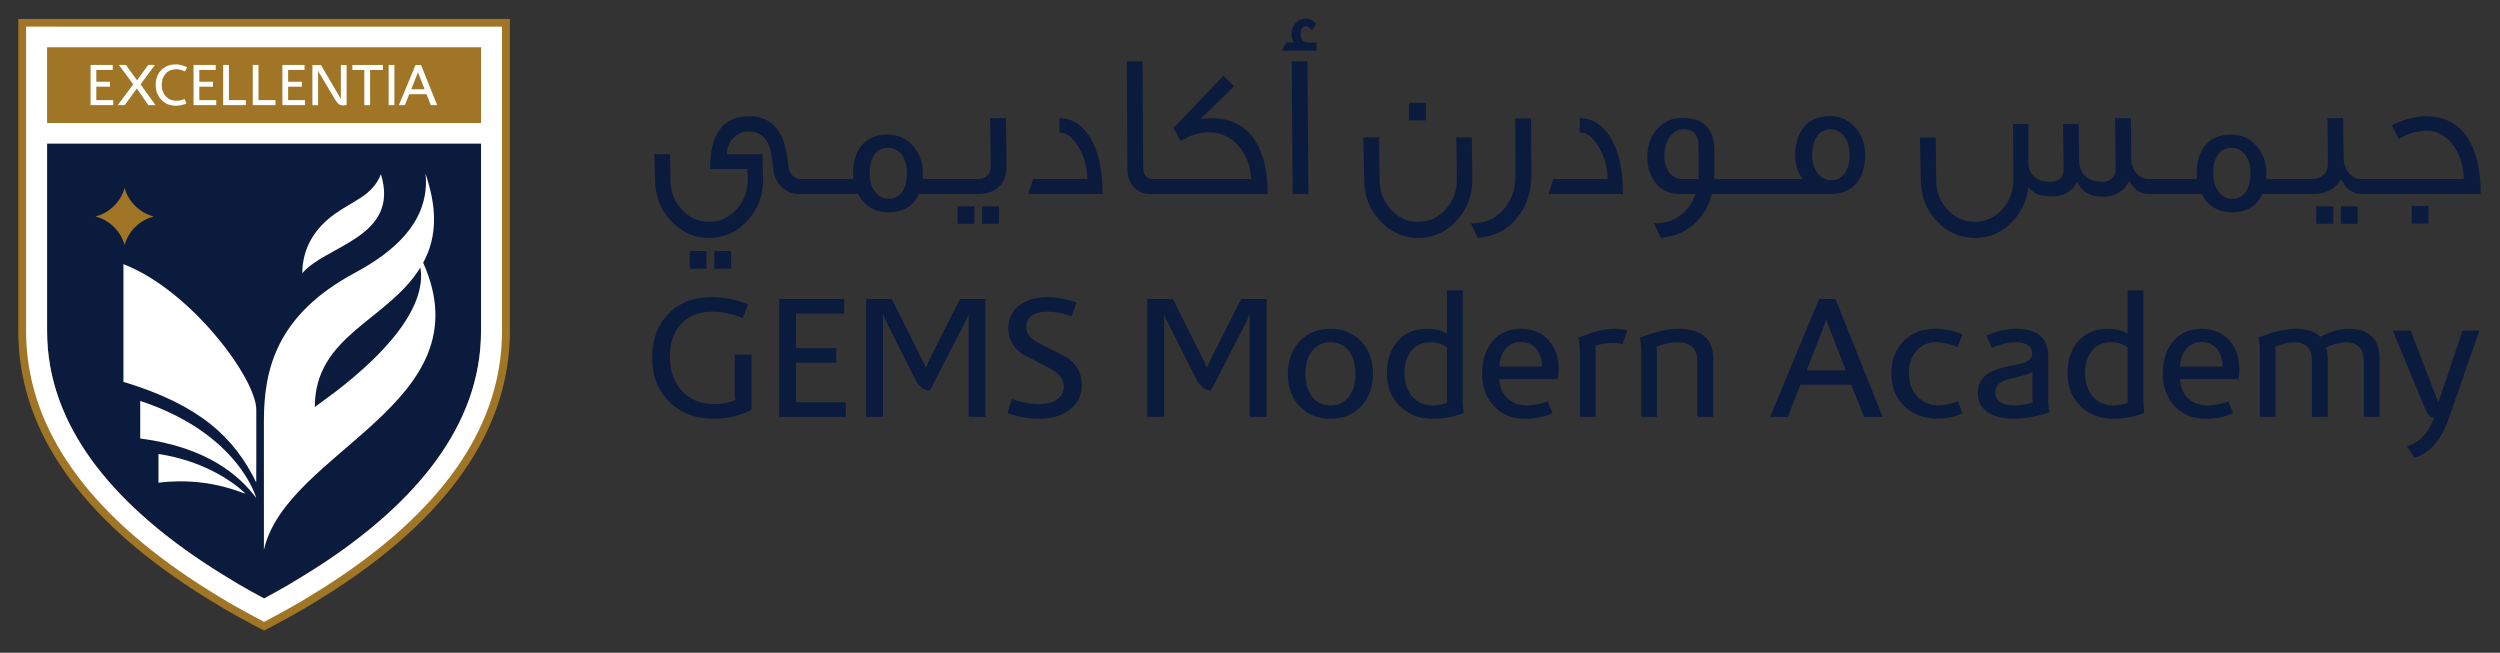 <svg xmlns:dc="http://purl.org/dc/elements/1.1/" xmlns:cc="http://creativecommons.org/ns#" xmlns:rdf="http://www.w3.org/1999/02/22-rdf-syntax-ns#" xmlns:svg="http://www.w3.org/2000/svg" xmlns="http://www.w3.org/2000/svg" viewBox="0 0 541.333 141.333" height="141.333" width="541.333" xml:space="preserve" id="svg2"><rect x="0" y="0" width="541.333" height="141.333" fill="#333333" stroke="none"/>    <defs id="defs6">    <clipPath id="clipPath18">      <path id="path16" d="M 0,106 H 406 V 0 H 0 Z"></path>    </clipPath>  </defs>  <g transform="matrix(1.333,0,0,-1.333,0,141.333)" id="g10">    <g id="g12">      <g clip-path="url(#clipPath18)" id="g14">        <g transform="translate(122.086,39.481)" id="g20">          <path id="path22" style="fill:#0b1b3e;fill-opacity:1;fill-rule:nonzero;stroke:none" d="m 0,0 c -1.845,-0.989 -3.878,-1.483 -6.106,-1.483 -2.952,0 -5.359,0.912 -7.236,2.744 -1.874,1.831 -2.81,4.203 -2.81,7.113 0,2.993 0.881,5.388 2.641,7.199 1.763,1.811 4.152,2.72 7.177,2.72 1.925,0 3.854,-0.407 5.794,-1.207 l -0.911,-2.211 c -1.657,0.692 -3.294,1.038 -4.91,1.038 -2.228,0 -3.95,-0.695 -5.169,-2.075 -1.158,-1.288 -1.738,-3.042 -1.738,-5.269 0,-2.297 0.663,-4.149 1.997,-5.56 1.33,-1.407 3.07,-2.114 5.221,-2.114 1.198,0 2.35,0.227 3.456,0.675 -0.098,0.409 -0.143,0.782 -0.143,1.117 v 6.252 l 2.737,0 z"></path>        </g>        <g transform="translate(137.386,38.306)" id="g24">          <path id="path26" style="fill:#0b1b3e;fill-opacity:1;fill-rule:nonzero;stroke:none" d="m 0,0 h -10.817 v 19.161 h 10.561 v -2.382 h -7.822 v -5.603 h 6.536 V 8.797 H -8.078 V 2.376 l 8.078,0 z"></path>        </g>        <g transform="translate(160.072,38.306)" id="g28">          <path id="path30" style="fill:#0b1b3e;fill-opacity:1;fill-rule:nonzero;stroke:none" d="m 0,0 h -2.737 v 16.611 h -0.055 c -0.022,-0.129 -0.125,-0.41 -0.314,-0.84 L -9.019,4.287 c -0.965,0 -1.787,0.65 -2.451,1.958 l -4.794,9.526 c -0.113,0.207 -0.22,0.483 -0.313,0.84 h -0.057 V 0 h -2.741 v 19.161 h 4.167 l 5.109,-10.225 c 0.055,-0.115 0.186,-0.401 0.398,-0.871 h 0.089 c 0.054,0.188 0.168,0.485 0.337,0.897 l 5.141,10.199 H 0 Z"></path>        </g>        <g transform="translate(175.74,43.515)" id="g32">          <path id="path34" style="fill:#0b1b3e;fill-opacity:1;fill-rule:nonzero;stroke:none" d="m 0,0 c 0,-1.772 -0.719,-3.163 -2.166,-4.171 -1.276,-0.903 -2.855,-1.346 -4.736,-1.346 -1.809,0 -3.531,0.308 -5.165,0.923 l 0.686,2.297 c 1.612,-0.559 3.117,-0.841 4.502,-0.841 1.088,0 1.982,0.216 2.686,0.646 0.837,0.519 1.254,1.275 1.254,2.269 0,1.122 -0.779,2.1 -2.337,2.94 -1.449,0.747 -2.892,1.495 -4.336,2.244 -1.564,1.079 -2.344,2.49 -2.344,4.227 0,1.661 0.666,2.952 1.997,3.864 1.181,0.802 2.654,1.207 4.427,1.207 1.386,0 2.947,-0.298 4.68,-0.894 L -1.683,11.15 c -1.369,0.485 -2.653,0.73 -3.849,0.73 -2.34,0 -3.513,-0.881 -3.513,-2.636 0,-0.973 0.781,-1.849 2.344,-2.631 C -3.985,5.246 -2.529,4.5 -2.335,4.37 -0.778,3.249 0,1.792 0,0"></path>        </g>        <g transform="translate(205.739,38.306)" id="g36">          <path id="path38" style="fill:#0b1b3e;fill-opacity:1;fill-rule:nonzero;stroke:none" d="m 0,0 h -2.743 v 16.611 h -0.056 c -0.018,-0.129 -0.123,-0.41 -0.316,-0.84 L -9.018,4.287 c -0.97,0 -1.793,0.65 -2.455,1.958 l -4.796,9.526 c -0.116,0.207 -0.218,0.483 -0.312,0.84 h -0.058 V 0 h -2.739 v 19.161 h 4.162 l 5.114,-10.225 c 0.056,-0.115 0.186,-0.401 0.401,-0.871 h 0.083 c 0.055,0.188 0.171,0.485 0.34,0.897 l 5.139,10.199 H 0 Z"></path>        </g>        <g transform="translate(220.18,45.307)" id="g40">          <path id="path42" style="fill:#0b1b3e;fill-opacity:1;fill-rule:nonzero;stroke:none" d="M 0,0 C 0,1.475 -0.332,2.681 -0.998,3.618 -1.724,4.624 -2.739,5.126 -4.052,5.126 -5.366,5.126 -6.384,4.624 -7.107,3.618 -7.791,2.681 -8.132,1.475 -8.132,0 c 0,-1.474 0.341,-2.678 1.025,-3.616 0.723,-1.005 1.741,-1.507 3.055,-1.507 1.313,0 2.328,0.502 3.054,1.507 C -0.332,-2.678 0,-1.474 0,0 m 2.852,0 c 0,-2.148 -0.643,-3.903 -1.924,-5.267 -1.286,-1.363 -2.952,-2.042 -5.008,-2.042 -2.057,0 -3.718,0.679 -4.996,2.042 -1.275,1.364 -1.91,3.119 -1.91,5.267 0,2.146 0.635,3.904 1.91,5.269 1.278,1.358 2.939,2.044 4.996,2.044 2.056,0 3.722,-0.686 5.008,-2.044 C 2.209,3.904 2.852,2.146 2.852,0"></path>        </g>        <g transform="translate(235.074,40.603)" id="g44">          <path id="path46" style="fill:#0b1b3e;fill-opacity:1;fill-rule:nonzero;stroke:none" d="M 0,0 C -0.018,0.146 -0.027,0.316 -0.027,0.502 V 9.02 c -0.798,0.541 -1.702,0.81 -2.709,0.81 -1.388,0 -2.456,-0.512 -3.199,-1.545 -0.664,-0.91 -0.998,-2.069 -0.998,-3.469 0,-1.472 0.38,-2.699 1.142,-3.67 0.82,-1.048 1.958,-1.568 3.429,-1.568 0.813,0 1.604,0.138 2.362,0.422 m 2.685,-1.683 c -1.635,-0.616 -3.313,-0.922 -5.023,-0.922 -2.187,0 -3.979,0.687 -5.366,2.072 -1.39,1.382 -2.082,3.144 -2.082,5.293 0,2.111 0.551,3.822 1.658,5.126 1.176,1.421 2.814,2.131 4.905,2.131 1.162,0 2.227,-0.252 3.196,-0.757 v 7.002 h 2.57 V 0 c 0,-0.338 0.048,-0.899 0.142,-1.683"></path>        </g>        <g transform="translate(250.486,46.484)" id="g48">          <path id="path50" style="fill:#0b1b3e;fill-opacity:1;fill-rule:nonzero;stroke:none" d="M 0,0 C -0.015,1.123 -0.304,2.048 -0.856,2.774 -1.463,3.576 -2.32,3.979 -3.425,3.979 -4.484,3.979 -5.329,3.598 -5.947,2.841 -6.565,2.088 -6.894,1.138 -6.933,0 Z m 2.712,-0.506 c 0,-0.428 -0.048,-0.942 -0.142,-1.541 h -9.503 c 0.076,-1.287 0.494,-2.304 1.258,-3.051 0.798,-0.802 1.862,-1.203 3.196,-1.203 1.177,0 2.308,0.212 3.395,0.643 l 0.8,-1.906 c -1.37,-0.616 -2.844,-0.923 -4.426,-0.923 -2.129,0 -3.833,0.688 -5.107,2.072 -1.275,1.384 -1.912,3.14 -1.912,5.266 0,2.054 0.514,3.744 1.543,5.071 1.136,1.472 2.72,2.216 4.738,2.216 1.94,0 3.469,-0.651 4.59,-1.937 1.047,-1.193 1.57,-2.764 1.57,-4.707"></path>        </g>        <g transform="translate(264.358,52.369)" id="g52">          <path id="path54" style="fill:#0b1b3e;fill-opacity:1;fill-rule:nonzero;stroke:none" d="m 0,0 -0.77,-2.218 c -0.534,0.116 -1.084,0.171 -1.656,0.171 -0.933,0 -1.854,-0.158 -2.767,-0.474 0.021,-0.262 0.028,-0.46 0.028,-0.589 v -10.953 h -2.567 v 10.899 c 0,0.389 -0.076,1.043 -0.23,1.958 2.304,0.97 4.261,1.457 5.88,1.457 C -1.383,0.251 -0.684,0.166 0,0"></path>        </g>        <g transform="translate(278.286,38.306)" id="g56">          <path id="path58" style="fill:#0b1b3e;fill-opacity:1;fill-rule:nonzero;stroke:none" d="m 0,0 h -2.57 v 9.02 c 0,2.072 -1.073,3.109 -3.223,3.109 -1.086,0 -2.217,-0.241 -3.397,-0.729 0.037,-0.317 0.056,-0.549 0.056,-0.702 V 0 H -11.7 v 11.008 c 0,0.375 -0.07,1 -0.199,1.878 2.529,0.952 4.583,1.429 6.165,1.429 C -1.911,14.315 0,12.708 0,9.497 Z"></path>        </g>        <g transform="translate(299.832,45.867)" id="g60">          <path id="path62" style="fill:#0b1b3e;fill-opacity:1;fill-rule:nonzero;stroke:none" d="M 0,0 -3.165,8.155 H -3.223 C -3.244,8.081 -3.299,7.889 -3.395,7.593 L -6.362,0 Z M 5.996,-7.563 H 2.967 l -2.08,5.241 h -8.249 l -2.056,-5.241 h -2.879 l 7.961,19.162 h 2.653 z"></path>        </g>        <g transform="translate(318.785,38.891)" id="g64">          <path id="path66" style="fill:#0b1b3e;fill-opacity:1;fill-rule:nonzero;stroke:none" d="m 0,0 c -1.294,-0.577 -2.659,-0.869 -4.083,-0.869 -2.113,0 -3.873,0.649 -5.281,1.935 -1.467,1.361 -2.197,3.148 -2.197,5.351 0,2.168 0.657,3.924 1.967,5.28 1.316,1.351 3.047,2.034 5.197,2.034 1.464,0 2.931,-0.3 4.397,-0.896 l -0.773,-2.047 c -1.311,0.504 -2.473,0.756 -3.483,0.756 -1.445,0 -2.567,-0.526 -3.365,-1.569 -0.725,-0.935 -1.085,-2.102 -1.085,-3.501 0,-1.55 0.474,-2.811 1.426,-3.786 0.894,-0.929 2.003,-1.397 3.342,-1.397 0.932,0 1.994,0.226 3.196,0.673 z"></path>        </g>        <g transform="translate(330.197,40.658)" id="g68">          <path id="path70" style="fill:#0b1b3e;fill-opacity:1;fill-rule:nonzero;stroke:none" d="M 0,0 C -0.036,0.262 -0.056,0.447 -0.056,0.56 V 4.958 C -0.416,4.678 -1.366,4.366 -2.909,4.033 -3.935,3.808 -4.67,3.567 -5.109,3.304 -5.754,2.915 -6.078,2.361 -6.078,1.654 c 0,-1.422 1.04,-2.131 3.11,-2.131 1.047,0 2.039,0.157 2.968,0.477 m 2.714,-1.626 c -2.188,-0.688 -4.08,-1.034 -5.682,-1.034 -1.804,0 -3.231,0.346 -4.277,1.034 -1.125,0.727 -1.688,1.758 -1.688,3.082 0,1.383 0.527,2.437 1.573,3.168 0.741,0.523 1.853,0.934 3.337,1.231 1.484,0.297 2.399,0.512 2.739,0.645 0.803,0.316 1.199,0.773 1.199,1.373 0,1.266 -0.931,1.901 -2.794,1.901 -1.084,0 -2.342,-0.299 -3.769,-0.895 l -0.885,1.965 c 1.62,0.742 3.226,1.118 4.821,1.118 3.482,0 5.225,-1.496 5.225,-4.483 V 0.168 c 0,-0.354 0.067,-0.954 0.201,-1.794"></path>        </g>        <g transform="translate(345.638,40.603)" id="g72">          <path id="path74" style="fill:#0b1b3e;fill-opacity:1;fill-rule:nonzero;stroke:none" d="M 0,0 C -0.018,0.146 -0.024,0.316 -0.024,0.502 V 9.02 c -0.803,0.541 -1.705,0.81 -2.717,0.81 -1.386,0 -2.45,-0.512 -3.194,-1.545 -0.666,-0.91 -1.001,-2.069 -1.001,-3.469 0,-1.472 0.38,-2.699 1.145,-3.67 0.816,-1.048 1.96,-1.568 3.424,-1.568 0.818,0 1.606,0.138 2.367,0.422 m 2.686,-1.683 c -1.641,-0.616 -3.309,-0.922 -5.026,-0.922 -2.186,0 -3.974,0.687 -5.364,2.072 -1.39,1.382 -2.085,3.144 -2.085,5.293 0,2.111 0.551,3.822 1.657,5.126 1.18,1.421 2.815,2.131 4.909,2.131 1.161,0 2.23,-0.252 3.199,-0.757 v 7.002 H 2.541 V 0 c 0,-0.338 0.051,-0.899 0.145,-1.683"></path>        </g>        <g transform="translate(361.051,46.484)" id="g76">          <path id="path78" style="fill:#0b1b3e;fill-opacity:1;fill-rule:nonzero;stroke:none" d="M 0,0 C -0.021,1.123 -0.303,2.048 -0.855,2.774 -1.466,3.576 -2.32,3.979 -3.424,3.979 -4.49,3.979 -5.333,3.598 -5.948,2.841 -6.57,2.088 -6.897,1.138 -6.936,0 Z m 2.711,-0.506 c 0,-0.428 -0.047,-0.942 -0.141,-1.541 h -9.506 c 0.079,-1.287 0.493,-2.304 1.259,-3.051 0.794,-0.802 1.862,-1.203 3.194,-1.203 1.18,0 2.311,0.212 3.395,0.643 l 0.801,-1.906 c -1.371,-0.616 -2.845,-0.923 -4.427,-0.923 -2.128,0 -3.828,0.688 -5.107,2.072 -1.274,1.384 -1.909,3.14 -1.909,5.266 0,2.054 0.512,3.744 1.541,5.071 1.137,1.472 2.719,2.216 4.734,2.216 1.94,0 3.475,-0.651 4.598,-1.937 1.042,-1.193 1.568,-2.764 1.568,-4.707"></path>        </g>        <g transform="translate(386.538,38.306)" id="g80">          <path id="path82" style="fill:#0b1b3e;fill-opacity:1;fill-rule:nonzero;stroke:none" d="m 0,0 h -2.569 v 9.02 c 0,2.072 -0.971,3.109 -2.911,3.109 -0.897,0 -1.97,-0.291 -3.229,-0.867 0.191,-0.505 0.291,-1.15 0.291,-1.936 V 0 h -2.573 v 9.047 c 0,2.055 -0.967,3.082 -2.909,3.082 -0.837,0 -1.855,-0.241 -3.056,-0.729 0.04,-0.337 0.061,-0.581 0.061,-0.726 V 0 h -2.569 v 11.092 c 0,0.375 -0.06,0.978 -0.171,1.824 2.454,0.933 4.46,1.399 6.023,1.399 1.786,0 3.109,-0.43 3.965,-1.289 1.711,0.859 3.3,1.289 4.763,1.289 1.543,0 2.743,-0.414 3.597,-1.234 C -0.429,12.261 0,11.083 0,9.551 Z"></path>        </g>        <g transform="translate(402.749,52.312)" id="g84">          <path id="path86" style="fill:#0b1b3e;fill-opacity:1;fill-rule:nonzero;stroke:none" d="m 0,0 -5.085,-14.593 c -0.507,-1.458 -1.205,-2.712 -2.079,-3.753 -1.008,-1.199 -2.131,-1.962 -3.371,-2.302 l -1.223,1.877 c 2.035,0.616 3.502,2.139 4.396,4.568 -0.611,0.131 -1.077,0.597 -1.402,1.4 L -14.068,0 h 2.907 l 4.484,-11.63 h 0.029 L -2.738,0 Z"></path>        </g>        <g transform="translate(208.185,97.794)" id="g88">          <path id="path90" style="fill:#0b1b3e;fill-opacity:1;fill-rule:nonzero;stroke:none" d="M 0,0 0.77,1.333 H 2.02 C 1.746,1.768 1.611,2.247 1.611,2.75 c 0,1.379 1.015,2.456 2.306,2.456 0.651,0 1.195,-0.275 1.625,-0.815 L 5.612,4.302 4.938,3.301 4.8,3.472 C 4.532,3.801 4.247,3.967 3.951,3.967 3.559,3.967 3.104,3.817 3.104,2.621 3.104,1.754 3.501,1.333 4.31,1.333 H 5.673 V 0 Z m 20.709,-8.473 h 2.729 v -2.851 h -2.729 z m -61.87,-14.797 0.784,2.42 h 8.824 c -0.089,2.123 -0.596,3.893 -1.562,5.401 -0.883,1.43 -1.804,2.123 -2.823,2.123 H -36.1 v 2.355 h 0.162 c 1.853,0 3.453,-1.008 4.754,-2.996 1.394,-2.195 2.103,-5.275 2.103,-9.141 v -0.162 z m 19.689,0 c -0.955,0 -1.768,0.336 -2.427,1.003 -0.763,0.733 -1.151,1.756 -1.151,3.031 l -0.099,17.52 h 2.567 l 0.102,-17.224 c 0,-1.137 0.451,-1.756 1.391,-1.912 l 16.149,0.002 c -0.119,2.215 -0.84,4.047 -2.128,5.448 -1.303,1.442 -2.87,2.144 -4.79,2.144 -1.436,0 -2.918,-0.446 -4.399,-1.324 l -0.145,-0.084 -1.178,2.15 0.111,0.118 0.126,0.048 7.889,8.274 1.73,-1.706 -5.419,-5.314 c 0.614,0.084 1.209,0.125 1.773,0.125 3.185,0 5.583,-1.264 7.129,-3.75 1.308,-2.082 1.974,-4.907 1.974,-8.387 v -0.162 z m 23.266,0 -0.163,21.554 H 4.196 L 4.359,-23.27 Z m 41.568,0 0.782,2.42 h 8.826 c -0.084,2.124 -0.597,3.893 -1.563,5.401 -0.883,1.43 -1.803,2.123 -2.818,2.123 h -0.166 v 2.355 h 0.166 c 1.849,0 3.45,-1.008 4.754,-2.996 1.393,-2.195 2.101,-5.275 2.101,-9.141 v -0.162 z m 140.209,-1.973 h 2.729 v -2.851 h -2.729 z m -236.214,-0.038 h 2.73 v -2.842 h -2.73 z m 3.999,0 h 2.728 v -2.842 h -2.728 z m 216.711,0 h 2.765 v -2.842 h -2.765 z m 3.998,0 h 2.731 v -2.842 h -2.731 z M 31.832,-30.309 c -0.219,0.375 -0.523,1.006 -0.987,2.05 l -0.099,0.223 h 0.25 c 2.053,0 3.689,0.714 5.01,2.178 1.31,1.454 1.976,3.284 1.976,5.442 l -0.031,9.413 h 2.564 l 0.065,-9.053 c 0,-2.899 -0.776,-5.244 -2.374,-7.16 -1.56,-1.906 -3.651,-2.971 -6.222,-3.173 l -0.106,-0.007 z m 33.46,17.544 c -0.831,0 -1.497,-0.335 -2.084,-1.057 -0.687,-0.828 -1.037,-1.922 -1.037,-3.251 0,-2.22 1.218,-3.777 2.96,-3.777 h 2.601 v 5.325 c 0,1.805 -0.843,2.76 -2.44,2.76 m 23.85,0 c -0.825,0 -1.534,-0.343 -2.053,-0.992 -0.6,-0.733 -0.902,-1.797 -0.902,-3.149 0,-1.321 0.334,-2.38 0.998,-3.146 0.588,-0.659 1.303,-0.994 2.118,-0.994 0.846,0 1.517,0.324 2.049,0.99 0.606,0.738 0.911,1.797 0.911,3.15 0,1.284 -0.337,2.346 -1.007,3.149 -0.589,0.657 -1.297,0.992 -2.114,0.992 M 61.313,-29.816 c -0.188,0.4 -0.432,0.905 -0.721,1.557 l -0.099,0.223 h 0.248 c 1.606,0 3.003,0.462 4.157,1.377 1.084,0.876 1.875,2.017 2.349,3.389 h -2.702 c -1.559,0 -2.79,0.577 -3.766,1.768 -0.921,1.122 -1.371,2.518 -1.371,4.266 0.031,2.125 0.732,3.797 2.067,4.978 1.023,0.896 2.231,1.353 3.589,1.353 3.475,0 5.232,-1.8 5.232,-5.345 v -4.6 h 14.305 c -0.783,1.133 -1.181,2.446 -1.181,3.912 0,3.904 2.143,6.327 5.59,6.327 1.767,0 3.219,-0.68 4.32,-2.026 0.974,-1.185 1.465,-2.634 1.465,-4.301 0,-3.965 -2.064,-6.332 -5.525,-6.332 H 69.902 c -1.061,-4.103 -4.119,-6.763 -8.204,-7.119 l -0.115,-0.01 z m -125.27,14.031 c -0.873,0 -1.575,-0.324 -2.082,-0.962 -0.588,-0.744 -0.876,-1.79 -0.876,-3.174 0,-1.323 0.333,-2.381 1.004,-3.151 0.586,-0.659 1.303,-0.993 2.116,-0.993 0.825,0 1.532,0.344 2.05,0.989 0.589,0.749 0.878,1.781 0.878,3.155 0,1.331 -0.33,2.403 -0.972,3.173 -0.577,0.645 -1.272,0.963 -2.118,0.963 m -29.04,-14.635 c -2.385,0 -4.474,0.93 -6.194,2.772 -1.735,1.853 -2.58,4.04 -2.58,6.669 -0.017,0.397 -0.137,4.166 -0.137,4.166 h 2.574 v -0.158 c 0,-0.428 0.01,-1.107 0.031,-2.037 l 0.033,-1.997 c 0,-1.901 0.62,-3.518 1.845,-4.818 1.235,-1.319 2.728,-1.982 4.428,-1.982 1.734,0 3.183,0.659 4.429,2.013 1.242,1.348 1.843,2.936 1.843,4.85 l -0.06,1.714 h -6.047 v 0.154 c 0,5.596 2.141,8.43 6.369,8.43 2.477,0 4.256,-1.136 5.282,-3.377 0.489,-1.016 0.853,-2.669 1.084,-4.905 0.097,-1.102 1.077,-1.924 1.889,-1.924 h 8.648 c -0.031,0.313 -0.052,0.617 -0.052,0.929 0,3.936 2.077,6.293 5.558,6.293 1.788,0 3.23,-0.664 4.287,-1.964 0.995,-1.204 1.498,-2.66 1.498,-4.329 0,-0.312 0,-0.625 -0.018,-0.929 h 8.992 c 1.276,0 2.046,0.772 2.046,2.065 -0.005,0.153 -0.035,2.876 -0.095,7.654 v 0.16 h 2.568 c 0,0 0.096,-7.821 0.099,-7.869 0,-1.351 -0.413,-2.467 -1.186,-3.235 -0.791,-0.781 -1.97,-1.195 -3.401,-1.195 h -9.644 c -0.91,-1.981 -2.562,-2.984 -4.921,-2.984 -2.267,0 -3.942,1.003 -4.972,2.984 h -9.795 c -0.932,0 -1.81,0.378 -2.618,1.127 -0.799,0.773 -1.251,1.745 -1.349,2.894 -0.167,1.952 -0.441,3.298 -0.83,4.113 -0.654,1.351 -1.667,2.011 -3.101,2.011 l -0.124,0.002 c -0.958,0 -1.797,-0.375 -2.489,-1.104 -0.646,-0.713 -0.995,-1.582 -1.028,-2.586 h 5.813 l 0.1,-4.19 c 0,-2.584 -0.868,-4.815 -2.58,-6.645 -1.689,-1.842 -3.77,-2.772 -6.195,-2.772 m 115.202,0 c -2.391,0 -4.473,0.93 -6.199,2.772 -1.734,1.853 -2.581,4.04 -2.581,6.669 -0.018,0.98 -0.042,2.131 -0.08,3.461 l -0.079,3.427 h 2.565 v -0.156 c 0,-0.361 0.034,-2.627 0.099,-6.758 0,-1.901 0.618,-3.52 1.843,-4.818 1.256,-1.333 2.706,-1.982 4.432,-1.982 1.732,0 3.182,0.659 4.425,2.013 1.24,1.348 1.846,2.936 1.846,4.85 l -0.099,6.851 h 2.534 l 0.068,-6.914 c 0,-2.582 -0.864,-4.813 -2.578,-6.643 -1.688,-1.842 -3.777,-2.772 -6.196,-2.772 m 132.089,14.635 c -0.872,0 -1.571,-0.324 -2.082,-0.962 -0.589,-0.744 -0.877,-1.79 -0.877,-3.174 0,-1.323 0.339,-2.381 1.003,-3.151 0.593,-0.659 1.305,-0.993 2.12,-0.993 0.822,0 1.531,0.344 2.051,0.989 0.587,0.753 0.875,1.781 0.875,3.155 0,1.331 -0.326,2.403 -0.973,3.173 -0.577,0.645 -1.265,0.963 -2.117,0.963 M 112.602,-30.42 c -2.385,0 -4.47,0.93 -6.196,2.772 -1.734,1.853 -2.576,4.04 -2.576,6.669 l -0.132,6.857 h 2.568 v -0.16 c 0,-2.395 0.036,-4.656 0.063,-6.723 0,-1.901 0.622,-3.518 1.846,-4.818 1.238,-1.319 2.731,-1.982 4.427,-1.982 1.736,0 3.186,0.659 4.434,2.013 1.238,1.351 1.842,2.936 1.842,4.85 -0.017,2.762 -0.036,4.894 -0.049,6.4 -0.009,1.263 -0.015,2.62 -0.015,2.62 h 2.501 v -6.721 c 0.342,-1.785 1.544,-2.665 3.672,-2.665 1.284,0 2.048,0.771 2.048,2.072 0,0.688 -0.031,3.082 -0.098,7.151 v 0.163 h 2.57 v -0.163 c 0,-1.241 0,-3.146 0.032,-5.737 0.031,-1.162 0.405,-2.048 1.108,-2.642 0.654,-0.557 1.561,-0.844 2.693,-0.844 1.067,0 2.144,0.641 2.144,2.072 0,0.625 -0.031,3.314 -0.093,8.105 l -0.004,0.16 h 2.565 v -0.157 c 0,-1.009 0.02,-2.405 0.043,-4.192 l 0.025,-2.34 c 0.031,-0.967 0.365,-1.784 0.995,-2.418 0.5,-0.504 1.077,-0.772 1.669,-0.772 h 8.006 c -0.027,0.304 -0.048,0.617 -0.048,0.929 0,3.936 2.077,6.293 5.556,6.293 1.784,0 3.228,-0.664 4.289,-1.964 0.989,-1.204 1.494,-2.66 1.494,-4.329 0,-0.312 0,-0.625 -0.016,-0.929 h 7.422 c 0.58,0 1.101,0.155 1.596,0.468 0.632,0.42 0.938,0.972 0.938,1.671 l 0.028,0.003 c 0.028,0.292 0.028,2.421 -0.064,7.577 v 0.16 h 2.568 v -0.157 c 0,-2.103 0.035,-4.169 0.071,-6.238 0.032,-1.129 0.345,-1.99 0.965,-2.648 0.505,-0.548 1.084,-0.836 1.664,-0.836 h 16.896 c -0.089,2.355 -0.743,4.288 -1.944,5.746 -1.15,1.421 -2.488,2.11 -4.094,2.11 -1.431,0 -2.913,-0.427 -4.407,-1.26 l -0.154,-0.089 -1.085,2.237 0.145,0.069 c 1.996,0.927 3.789,1.393 5.336,1.393 3.226,0 5.635,-1.372 7.163,-4.086 1.178,-2.147 1.774,-4.964 1.774,-8.378 v -0.162 h -19.401 c -1.003,0 -1.874,0.441 -2.597,1.308 -0.297,0.354 -0.529,0.712 -0.697,1.091 -0.703,-1.368 -2.246,-2.295 -4.043,-2.399 h -8.703 c -0.907,-1.981 -2.562,-2.984 -4.917,-2.984 -2.271,0 -3.944,1.003 -4.976,2.984 h -8.568 c -1.409,0 -2.483,0.733 -3.195,2.183 -0.648,-1.619 -2.233,-2.639 -4.151,-2.639 -1.125,0 -2.025,0.192 -2.681,0.58 -0.664,0.393 -1.214,1 -1.681,1.843 -0.666,-1.568 -2.036,-2.359 -4.088,-2.359 -1.115,0 -2.009,0.172 -2.645,0.512 -0.418,0.255 -0.799,0.586 -1.129,0.988 -0.239,-2.135 -1.081,-3.981 -2.51,-5.486 -1.689,-1.842 -3.776,-2.772 -6.199,-2.772 m -208.749,-2.113 h 2.728 v -2.876 h -2.728 z m 3.994,0 h 2.731 v -2.876 h -2.731 z"></path>        </g>        <g transform="translate(42.896,3.589)" id="g92">          <path id="path94" style="fill:#a07525;fill-opacity:1;fill-rule:nonzero;stroke:none" d="m 0,0 -2.227,1.183 c -1.248,0.662 -2.611,1.416 -4.169,2.31 -0.81,0.486 -1.555,0.941 -2.291,1.394 L -9.144,5.16 c -1.363,0.842 -2.611,1.639 -3.798,2.446 -17.909,12.03 -26.986,25.836 -26.986,41.043 V 99.361 H 39.93 V 48.649 C 39.93,33.442 30.841,19.631 12.924,7.596 11.732,6.789 10.46,5.97 9.135,5.16 L 8.778,4.939 C 8.007,4.466 7.228,3.987 6.437,3.523 4.94,2.654 3.562,1.89 2.229,1.183 Z"></path>        </g>        <g transform="translate(21.976,69.157)" id="g96">          <path id="path98" style="fill:#0b1b3e;fill-opacity:1;fill-rule:nonzero;stroke:none" d="m 0,0 c -0.868,-0.847 -1.44,-1.865 -1.736,-2.947 -0.291,1.082 -0.871,2.1 -1.731,2.947 -0.863,0.85 -1.903,1.418 -3,1.704 1.097,0.286 2.137,0.855 3,1.707 0.86,0.839 1.44,1.86 1.731,2.942 C -1.44,5.271 -0.868,4.25 0,3.411 0.863,2.559 1.899,1.99 3.002,1.704 1.899,1.418 0.863,0.85 0,0 m -14.326,13.561 v -30.48 c 0,-15.501 10.912,-27.813 24.966,-37.262 1.194,-0.801 2.395,-1.571 3.615,-2.323 0.873,-0.528 1.754,-1.072 2.632,-1.601 1.341,-0.77 2.676,-1.519 4.034,-2.238 1.359,0.719 2.697,1.468 4.024,2.238 0.894,0.529 1.772,1.073 2.635,1.601 1.223,0.752 2.428,1.522 3.623,2.323 14.056,9.449 24.964,21.761 24.964,37.262 v 30.48 z"></path>        </g>        <g transform="translate(18.399,88.949)" id="g100">          <path id="path102" style="fill:#ffffff;fill-opacity:1;fill-rule:nonzero;stroke:none" d="m 0,0 h -3.685 v 6.528 h 3.596 V 5.714 H -2.752 V 3.802 h 2.221 V 2.995 H -2.752 V 0.81 L 0,0.81 Z"></path>        </g>        <g transform="translate(25.257,88.949)" id="g104">          <path id="path106" style="fill:#ffffff;fill-opacity:1;fill-rule:nonzero;stroke:none" d="M 0,0 H -1.167 L -3.033,2.702 -4.994,0 h -1.139 l 2.523,3.378 -2.336,3.15 H -4.8 l 1.802,-2.496 1.806,2.496 h 1.103 l -2.334,-3.16 z"></path>        </g>        <g transform="translate(30.401,95.101)" id="g108">          <path id="path110" style="fill:#ffffff;fill-opacity:1;fill-rule:nonzero;stroke:none" d="m 0,0 -0.35,-0.677 c -0.495,0.236 -0.975,0.351 -1.44,0.351 -0.717,0 -1.292,-0.243 -1.728,-0.752 -0.409,-0.476 -0.616,-1.07 -0.616,-1.792 0,-0.719 0.21,-1.317 0.626,-1.799 0.447,-0.518 1.034,-0.774 1.759,-0.774 0.427,0 0.874,0.092 1.341,0.278 l 0.293,-0.717 c -0.561,-0.248 -1.138,-0.371 -1.721,-0.371 -0.97,0 -1.764,0.329 -2.379,1 -0.597,0.649 -0.894,1.451 -0.894,2.414 0,0.964 0.301,1.761 0.909,2.378 0.605,0.622 1.394,0.93 2.372,0.93 C -1.243,0.469 -0.633,0.311 0,0"></path>        </g>        <g transform="translate(35.126,88.949)" id="g112">          <path id="path114" style="fill:#ffffff;fill-opacity:1;fill-rule:nonzero;stroke:none" d="m 0,0 h -3.685 v 6.528 h 3.598 V 5.714 H -2.75 V 3.802 h 2.219 V 2.995 H -2.75 V 0.81 l 2.75,0 z"></path>        </g>        <g transform="translate(49.554,88.949)" id="g116">          <path id="path118" style="fill:#ffffff;fill-opacity:1;fill-rule:nonzero;stroke:none" d="m 0,0 h -3.682 v 6.528 h 3.595 V 5.714 H -2.75 V 3.802 h 2.224 V 2.995 H -2.75 V 0.81 l 2.75,0 z"></path>        </g>        <g transform="translate(39.938,88.949)" id="g120">          <path id="path122" style="fill:#ffffff;fill-opacity:1;fill-rule:nonzero;stroke:none" d="m 0,0 h -3.687 v 6.528 h 0.935 V 0.81 L 0,0.81 Z"></path>        </g>        <g transform="translate(44.746,88.949)" id="g124">          <path id="path126" style="fill:#ffffff;fill-opacity:1;fill-rule:nonzero;stroke:none" d="m 0,0 h -3.685 v 6.528 h 0.93 V 0.81 L 0,0.81 Z"></path>        </g>        <g transform="translate(56.304,89.003)" id="g128">          <path id="path130" style="fill:#ffffff;fill-opacity:1;fill-rule:nonzero;stroke:none" d="m 0,0 c -0.176,-0.068 -0.36,-0.105 -0.536,-0.105 -0.506,0 -0.899,0.238 -1.182,0.714 L -4.473,5.208 C -4.501,5.265 -4.542,5.361 -4.596,5.494 H -4.629 V -0.06 h -0.93 v 6.528 h 1.39 l 3.058,-5.22 c 0.036,-0.055 0.09,-0.153 0.158,-0.293 h 0.018 v 5.513 l 0.935,0 z"></path>        </g>        <g transform="translate(62.197,94.658)" id="g132">          <path id="path134" style="fill:#ffffff;fill-opacity:1;fill-rule:nonzero;stroke:none" d="M 0,0 H -2.081 V -5.714 H -3.015 V 0 H -4.956 V 0.814 H 0 Z"></path>        </g>        <path id="path136" style="fill:#ffffff;fill-opacity:1;fill-rule:nonzero;stroke:none" d="m 64.065,88.942 h -0.932 v 6.531 h 0.932 z"></path>        <g transform="translate(68.972,91.521)" id="g138">          <path id="path140" style="fill:#ffffff;fill-opacity:1;fill-rule:nonzero;stroke:none" d="M 0,0 -1.078,2.774 H -1.093 C -1.101,2.749 -1.121,2.687 -1.149,2.586 L -2.168,0 Z M 2.042,-2.577 H 1.011 l -0.71,1.785 h -2.803 l -0.702,-1.785 h -0.978 l 2.709,6.527 h 0.898 z"></path>        </g>        <g transform="translate(39.73,25.997)" id="g142">          <path id="path144" style="fill:#ffffff;fill-opacity:1;fill-rule:nonzero;stroke:none" d="M 0,0 C 0.924,-0.853 -4.874,2.762 -13.987,1.618 V 6.285 C -7.037,5.232 -2.313,2.13 0,0 m 1.895,-0.867 c -2.689,3.594 -7.9,8.25 -18.846,9.668 v 6.107 C -0.889,9.586 1.895,-0.867 1.895,-0.867 m -21.576,18.868 v 19.12 C -8.781,32.925 1.872,18.59 1.902,13.495 1.928,8.052 1.89,1.663 1.89,1.663 -1.675,8.984 -7.3,14.272 -19.681,18.001 M 28.556,36.574 C 30.264,26.262 12.008,14.513 11.405,13.894 c 0,11.686 11.819,14.019 17.151,22.68 m 0.454,0.775 c 1.136,2.09 1.816,4.473 1.762,7.35 -0.033,2.093 -0.485,4.467 -1.392,7.151 0.036,-0.371 0.079,-0.737 0.084,-1.093 C 29.592,43.739 24.192,39.078 17.885,35.692 5.152,28.848 3.133,19.976 3.138,11.62 V -9.291 C 6.81,6.899 39.251,14.442 29.01,37.349 M 9.378,35.635 c 0,2.806 0.986,6.551 5.191,9.581 3.105,2.24 6.222,3.037 7.578,6.515 C 25.318,41.441 13.063,40.148 9.378,35.635 m 29.033,24.417 h -70.493 v 12.305 h 70.493 z m 0,-33.811 c 0,-15.503 -10.907,-27.815 -24.96,-37.262 -1.198,-0.801 -2.403,-1.571 -3.626,-2.322 -0.861,-0.531 -1.742,-1.075 -2.635,-1.601 -1.33,-0.77 -2.668,-1.52 -4.024,-2.242 -1.358,0.722 -2.691,1.472 -4.034,2.242 -0.879,0.526 -1.759,1.07 -2.63,1.601 -1.223,0.751 -2.423,1.521 -3.621,2.322 -14.05,9.447 -24.963,21.759 -24.963,37.262 V 56.719 H 38.411 Z M -35.493,75.703 V 26.241 c 0,-14.763 8.904,-28.226 26.442,-40.011 1.174,-0.793 2.405,-1.584 3.745,-2.411 l 0.462,-0.283 c 0.733,-0.453 1.466,-0.896 2.204,-1.34 l 0.051,-0.028 c 1.522,-0.872 2.872,-1.624 4.134,-2.293 l 1.621,-0.864 1.622,0.864 c 1.319,0.707 2.672,1.454 4.159,2.315 0.85,0.498 1.693,1.018 2.52,1.527 l 0.158,0.102 c 1.284,0.785 2.553,1.595 3.748,2.41 17.551,11.786 26.444,25.239 26.444,40.012 v 49.462 z"></path>        </g>      </g>    </g>  </g></svg>